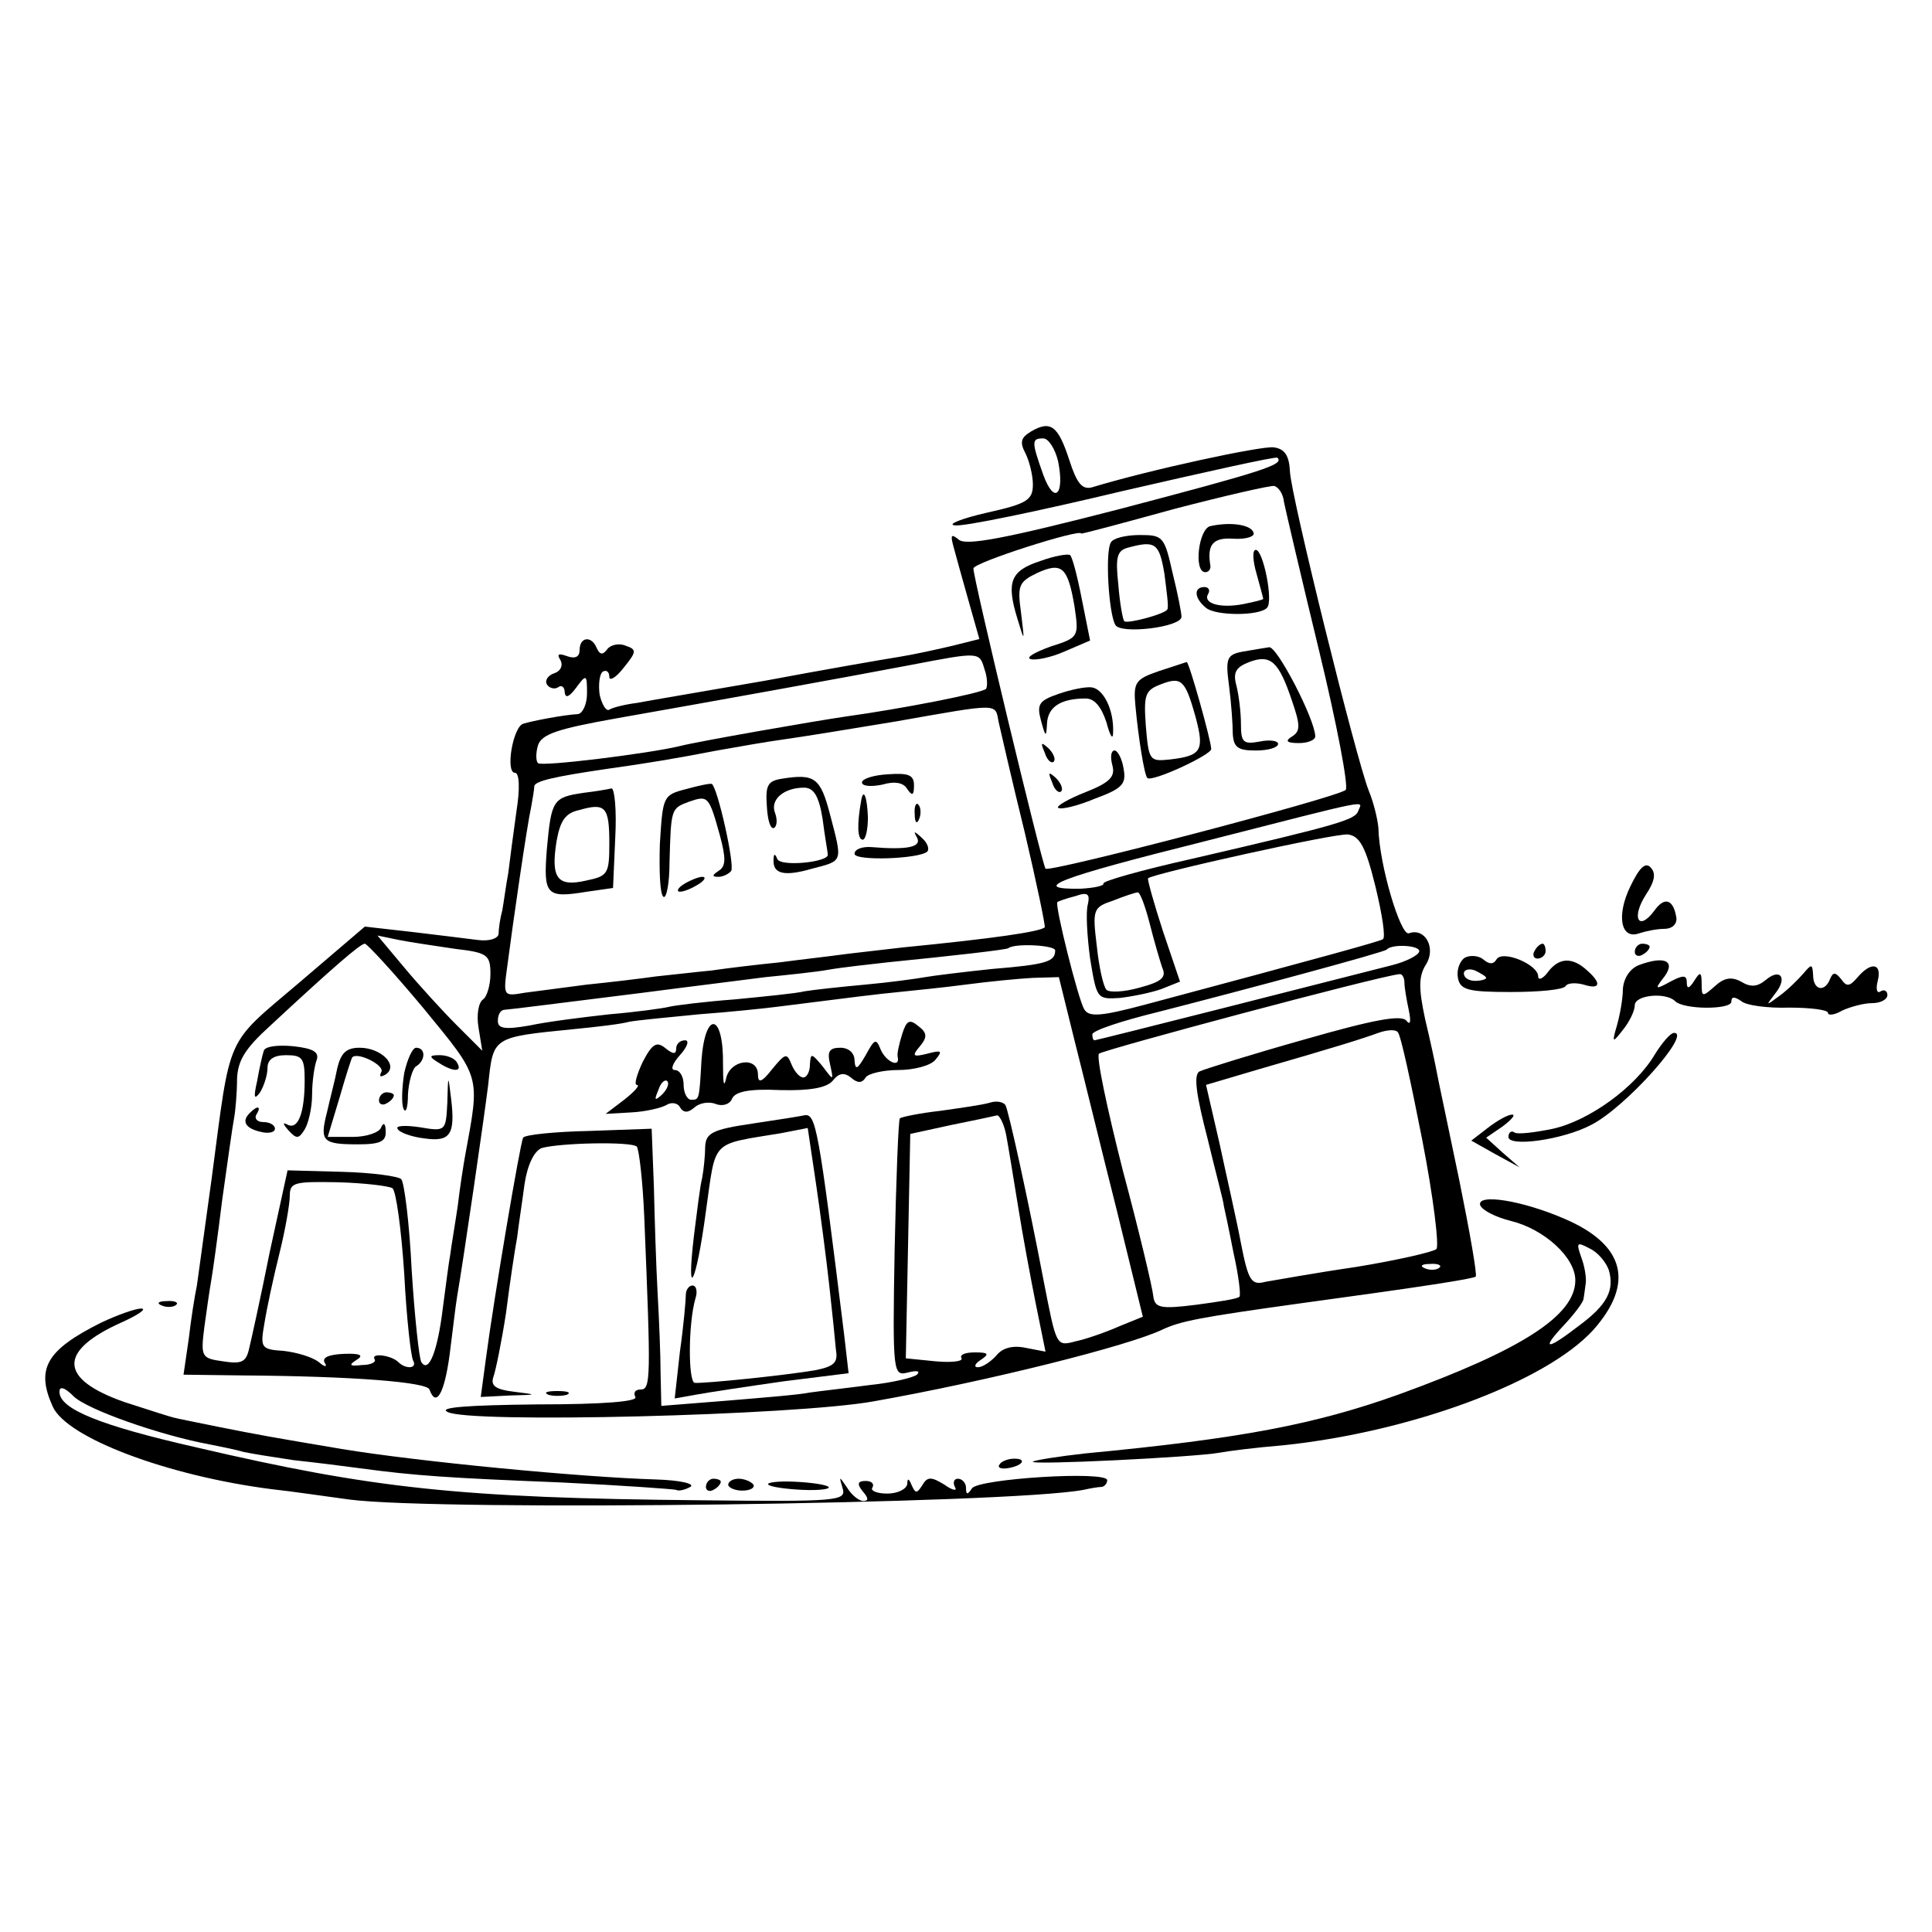 <?xml version="1.0" standalone="no"?>
<!DOCTYPE svg PUBLIC "-//W3C//DTD SVG 20010904//EN"
 "http://www.w3.org/TR/2001/REC-SVG-20010904/DTD/svg10.dtd">
<svg version="1.0" xmlns="http://www.w3.org/2000/svg"
 width="260pt" height="260pt" viewBox="0 0 260 260"
 preserveAspectRatio="xMidYMid meet">
<g transform="translate(0,260) scale(0.1,-0.1)"
fill="#000000" stroke="none">
<path d="M1387 2019 c-13 -8 -15 -14 -7 -29 5 -10 10 -29 10 -42 0 -21 -8 -26
-62 -38 -35 -8 -54 -16 -43 -17 11 -2 112 19 225 46 113 26 207 47 209 45 10
-9 -18 -18 -212 -69 -155 -40 -208 -50 -217 -41 -10 8 -11 6 -7 -9 3 -11 12
-44 20 -72 l15 -53 -36 -9 c-21 -5 -53 -12 -72 -15 -19 -3 -100 -17 -180 -32
-80 -14 -158 -27 -173 -30 -16 -2 -32 -6 -37 -9 -4 -3 -10 7 -13 20 -2 14 0
28 4 31 5 3 9 0 9 -7 0 -6 9 -1 19 12 18 22 18 25 3 30 -9 4 -21 1 -25 -5 -6
-8 -10 -7 -14 2 -7 17 -23 15 -23 -3 0 -9 -6 -12 -17 -8 -11 4 -14 3 -9 -5 4
-7 1 -15 -8 -18 -9 -3 -13 -10 -10 -15 3 -5 10 -7 15 -4 5 4 9 0 9 -7 1 -8 6
-6 15 6 14 19 15 19 15 -7 0 -15 -6 -27 -12 -28 -19 -1 -61 -9 -74 -13 -14 -5
-24 -66 -11 -66 6 0 7 -21 2 -52 -4 -29 -9 -66 -11 -83 -3 -16 -6 -39 -8 -50
-3 -11 -5 -25 -5 -32 -1 -6 -12 -10 -28 -8 -16 2 -56 7 -90 11 l-62 7 -89 -76
c-100 -85 -91 -66 -117 -262 -9 -66 -18 -131 -20 -145 -3 -14 -8 -46 -11 -72
l-7 -48 79 -1 c149 -1 249 -9 252 -19 9 -25 20 -5 27 46 4 31 8 66 10 78 9 52
37 245 42 286 7 65 5 64 115 75 31 3 65 7 75 10 11 2 53 6 94 10 41 3 88 8
104 10 103 13 134 17 165 20 19 2 60 6 90 10 30 4 71 8 90 9 l35 1 21 -85 c12
-47 37 -150 57 -229 l35 -143 -32 -13 c-18 -8 -44 -17 -58 -20 -27 -7 -26 -8
-44 84 -20 105 -47 228 -51 234 -3 4 -12 6 -21 3 -10 -3 -39 -7 -67 -11 -27
-3 -51 -8 -54 -10 -2 -3 -5 -82 -7 -176 -3 -169 -2 -171 18 -166 12 3 17 2 12
-3 -5 -4 -34 -11 -64 -14 -30 -4 -66 -8 -80 -10 -14 -3 -64 -7 -112 -11 l-88
-7 -1 44 c0 24 -2 72 -4 108 -2 36 -4 100 -5 143 l-3 78 -84 -3 c-46 -1 -86
-5 -89 -9 -4 -8 -39 -214 -50 -297 l-7 -52 39 2 c38 1 38 1 6 5 -25 3 -32 8
-28 20 3 8 11 47 17 86 5 40 12 86 15 102 2 17 7 49 10 72 4 26 13 44 23 48
25 7 120 9 128 2 3 -4 8 -46 10 -94 9 -219 9 -233 -5 -233 -7 0 -10 -4 -7 -10
4 -6 -42 -10 -132 -10 -94 -1 -133 -4 -121 -10 26 -16 467 -5 573 14 153 27
345 75 390 97 24 11 48 16 185 35 169 23 232 33 236 36 2 3 -8 60 -22 129 -14
68 -28 133 -30 144 -2 11 -9 44 -16 73 -9 42 -9 58 1 74 14 22 -1 50 -23 42
-11 -4 -40 92 -41 142 -1 11 -6 33 -13 50 -17 43 -104 394 -106 429 -1 22 -7
31 -22 33 -17 2 -166 -30 -245 -54 -13 -3 -20 6 -30 37 -15 46 -25 54 -52 38z
m37 -40 c9 -45 -5 -59 -20 -18 -16 45 -16 49 0 49 7 0 16 -14 20 -31z m304
-55 c2 -10 23 -100 47 -199 24 -99 40 -183 36 -188 -10 -10 -400 -112 -404
-106 -5 7 -98 394 -97 404 0 8 145 54 145 47 0 -1 56 14 125 33 69 18 130 32
135 31 6 -2 12 -11 13 -22z m-403 -225 c4 -11 4 -23 2 -26 -6 -6 -115 -27
-187 -37 -42 -6 -202 -34 -225 -40 -41 -10 -186 -28 -191 -23 -3 3 -3 14 0 24
5 15 26 22 104 36 125 22 308 55 397 72 94 18 93 18 100 -6z m19 -71 c3 -13
18 -79 35 -148 16 -68 28 -126 27 -128 -7 -6 -69 -15 -191 -27 -33 -4 -71 -8
-85 -10 -14 -2 -50 -6 -80 -10 -30 -3 -72 -8 -92 -11 -21 -2 -55 -6 -75 -8
-21 -3 -63 -8 -93 -11 -30 -4 -68 -9 -84 -11 -29 -5 -29 -5 -23 38 7 54 26
186 32 213 2 11 4 23 4 27 1 7 28 13 96 23 57 8 93 14 150 25 28 5 68 12 90
15 22 3 90 14 150 24 142 25 134 25 139 -1z m484 -119 c-4 -12 -22 -18 -225
-65 -67 -15 -120 -30 -118 -33 1 -3 -12 -6 -31 -7 -71 -1 -28 15 164 63 235
60 215 56 210 42z m23 -102 c9 -37 14 -69 10 -71 -5 -3 -73 -22 -320 -88 -60
-16 -76 -17 -82 -6 -8 13 -40 141 -36 144 1 1 12 5 24 8 17 6 20 3 17 -11 -3
-10 -1 -43 3 -73 9 -54 9 -55 40 -53 17 2 42 7 56 12 l25 10 -23 68 c-12 37
-21 69 -20 71 5 6 252 61 269 59 16 -2 24 -17 37 -70z m-304 -49 c6 -24 14
-51 17 -60 6 -13 0 -19 -30 -27 -21 -6 -41 -7 -45 -3 -4 4 -10 30 -13 59 -6
49 -5 52 22 61 15 6 30 11 33 11 3 1 10 -18 16 -41z m-934 -35 c43 -5 47 -8
47 -34 0 -15 -5 -31 -10 -34 -6 -4 -9 -21 -6 -38 l5 -31 -34 34 c-19 19 -51
54 -71 78 l-36 43 29 -6 c15 -3 49 -8 76 -12z m-43 -80 c78 -95 76 -89 56
-198 -2 -11 -7 -42 -10 -68 -4 -27 -9 -56 -10 -65 -2 -10 -6 -42 -10 -72 -7
-58 -19 -89 -29 -73 -3 5 -9 61 -13 124 -3 63 -10 118 -14 122 -3 4 -40 9 -80
10 l-73 2 -24 -110 c-12 -60 -25 -119 -28 -131 -4 -17 -10 -20 -35 -16 -29 4
-30 6 -25 46 3 22 7 50 9 61 2 11 9 61 15 110 7 50 14 100 16 110 2 11 4 35 4
53 1 25 11 41 44 71 85 79 122 111 128 111 3 0 39 -39 79 -87z m850 78 c0 -15
-11 -19 -85 -25 -38 -4 -79 -9 -90 -11 -11 -2 -47 -7 -80 -10 -33 -3 -70 -7
-82 -9 -12 -3 -54 -7 -95 -11 -40 -3 -80 -8 -88 -10 -8 -2 -44 -7 -80 -10 -36
-4 -84 -10 -107 -15 -34 -6 -43 -4 -43 6 0 8 3 14 8 15 13 1 74 9 187 23 61 8
135 17 165 21 30 3 69 7 85 10 17 3 53 7 80 10 90 9 160 17 162 19 9 7 63 4
63 -3z m490 -1 c0 -5 -17 -14 -37 -19 -78 -20 -397 -101 -400 -101 -2 0 -3 4
-3 8 0 5 39 18 88 30 125 32 303 80 308 84 7 8 44 6 44 -2z m-20 -42 c0 -7 3
-24 6 -38 3 -15 2 -20 -3 -14 -6 9 -44 2 -138 -25 -71 -20 -135 -40 -141 -43
-8 -5 -4 -32 11 -90 11 -46 22 -86 22 -91 1 -4 7 -32 13 -63 7 -31 10 -57 8
-59 -2 -3 -29 -7 -59 -11 -48 -6 -55 -4 -57 12 -1 11 -19 87 -41 169 -21 83
-36 153 -32 157 5 5 375 104 404 107 4 1 7 -5 7 -11z m24 -212 c15 -77 23
-143 19 -147 -5 -4 -53 -15 -108 -24 -55 -8 -110 -18 -122 -20 -19 -5 -23 1
-33 52 -6 32 -20 93 -29 135 l-18 78 71 21 c104 30 139 41 161 49 11 4 23 5
26 1 4 -3 18 -69 33 -145z m-560 7 c3 -16 10 -59 16 -96 6 -38 17 -97 24 -132
l13 -64 -26 5 c-18 4 -32 0 -40 -10 -8 -9 -19 -16 -25 -16 -6 0 -4 5 4 10 12
8 10 10 -8 10 -13 0 -21 -3 -18 -8 2 -4 -13 -6 -35 -4 l-40 4 3 151 3 151 55
12 c30 6 58 12 62 13 3 0 9 -11 12 -26z m-826 -72 c5 -3 12 -55 16 -115 3 -59
9 -112 12 -117 6 -11 -10 -12 -20 -2 -9 9 -37 13 -32 4 3 -4 -5 -8 -17 -8 -17
-2 -18 0 -7 7 10 6 5 9 -18 8 -20 -1 -29 -5 -25 -12 4 -6 0 -6 -8 1 -9 7 -30
13 -47 15 -31 2 -32 4 -26 38 3 19 12 61 20 93 8 32 14 67 14 78 0 18 7 19 64
18 36 -1 69 -5 74 -8z m1409 -107 c-3 -3 -12 -4 -19 -1 -8 3 -5 6 6 6 11 1 17
-2 13 -5z"/>
<path d="M1629 1892 c-16 -3 -23 -62 -7 -62 4 0 7 3 7 8 -5 29 3 39 31 37 17
-1 29 3 27 8 -3 11 -31 15 -58 9z"/>
<path d="M1495 1870 c-8 -12 -3 -96 6 -111 7 -13 89 -3 89 11 0 5 -5 31 -12
59 -11 49 -13 51 -44 51 -18 0 -36 -4 -39 -10z m72 -42 c3 -24 6 -45 4 -48 -2
-6 -54 -20 -58 -16 -2 2 -6 24 -8 49 -4 37 -2 46 13 50 37 10 42 6 49 -35z"/>
<path d="M1400 1845 c-40 -13 -46 -28 -31 -77 10 -33 10 -33 5 8 -5 36 -3 41
22 53 33 15 41 8 50 -45 6 -41 6 -42 -32 -54 -22 -8 -34 -15 -27 -17 6 -2 27
2 45 10 l35 15 -11 55 c-6 31 -13 58 -16 60 -3 2 -21 -1 -40 -8z"/>
<path d="M1691 1828 c5 -18 9 -33 9 -34 0 -1 -12 -4 -27 -7 -31 -6 -55 1 -47
14 3 5 0 9 -5 9 -15 0 -14 -15 2 -28 13 -11 72 -11 82 0 9 8 -5 78 -15 78 -5
0 -4 -15 1 -32z"/>
<path d="M1672 1723 c-21 -4 -23 -9 -18 -46 3 -23 5 -52 5 -64 1 -19 7 -23 31
-23 17 0 30 4 30 9 0 4 -11 6 -25 3 -22 -4 -25 -1 -25 24 0 16 -3 39 -6 51 -5
18 -1 25 17 32 29 11 40 1 58 -53 11 -32 11 -40 0 -47 -10 -6 -8 -9 9 -9 12 0
22 4 22 9 0 22 -51 121 -62 120 -7 -1 -24 -4 -36 -6z"/>
<path d="M1560 1697 c-32 -11 -35 -15 -32 -47 4 -43 12 -93 16 -97 6 -6 86 31
86 39 0 11 -30 118 -33 117 -1 0 -18 -6 -37 -12z m49 -62 c12 -45 8 -52 -34
-57 -28 -3 -29 -2 -33 45 -3 42 -1 48 20 56 28 11 33 6 47 -44z"/>
<path d="M1424 1666 c-26 -9 -29 -14 -23 -36 6 -22 7 -23 8 -4 1 23 19 34 52
34 12 0 21 -11 28 -32 5 -19 9 -25 9 -13 1 30 -13 58 -29 60 -8 1 -28 -3 -45
-9z"/>
<path d="M1406 1587 c3 -10 9 -15 12 -12 3 3 0 11 -7 18 -10 9 -11 8 -5 -6z"/>
<path d="M1497 1570 c4 -15 -3 -23 -36 -36 -23 -9 -40 -19 -37 -21 3 -3 25 2
49 12 38 14 43 20 39 41 -2 13 -8 24 -12 24 -5 0 -6 -9 -3 -20z"/>
<path d="M1416 1547 c3 -10 9 -15 12 -12 3 3 0 11 -7 18 -10 9 -11 8 -5 -6z"/>
<path d="M1052 1552 c-19 -3 -22 -9 -20 -37 1 -19 5 -32 10 -29 4 3 4 12 1 20
-7 18 12 34 39 34 13 0 20 -11 25 -42 3 -24 7 -45 7 -48 2 -10 -63 -17 -68 -6
-3 8 -5 7 -5 -1 -1 -19 14 -23 52 -12 42 11 41 8 24 73 -13 50 -21 55 -65 48z"/>
<path d="M1160 1547 c0 -5 12 -6 27 -3 17 5 29 3 34 -6 7 -10 9 -8 9 5 0 14
-7 17 -35 15 -19 -1 -35 -6 -35 -11z"/>
<path d="M923 1538 c-31 -8 -31 -10 -35 -74 -1 -36 0 -68 5 -71 4 -2 8 19 8
46 2 73 2 73 26 82 26 9 27 8 42 -46 8 -30 8 -41 -2 -47 -9 -6 -9 -8 0 -8 6 0
14 4 17 8 5 8 -18 111 -26 117 -2 1 -17 -2 -35 -7z"/>
<path d="M785 1533 c-41 -6 -43 -10 -49 -75 -5 -63 -1 -67 54 -58 l35 5 3 68
c2 37 -1 66 -5 66 -4 -1 -21 -4 -38 -6z m35 -68 c0 -41 -2 -44 -31 -50 -39 -9
-48 3 -40 53 5 28 12 38 31 42 35 10 40 4 40 -45z"/>
<path d="M1159 1523 c-6 -33 -5 -53 2 -53 4 0 7 14 7 30 -1 28 -6 40 -9 23z"/>
<path d="M1231 1504 c0 -11 3 -14 6 -6 3 7 2 16 -1 19 -3 4 -6 -2 -5 -13z"/>
<path d="M1234 1473 c7 -13 -13 -17 -61 -13 -13 1 -23 -3 -23 -9 0 -10 87 -7
98 3 3 4 0 12 -8 19 -10 9 -11 9 -6 0z"/>
<path d="M920 1410 c-8 -5 -10 -10 -5 -10 6 0 17 5 25 10 8 5 11 10 5 10 -5 0
-17 -5 -25 -10z"/>
<path d="M355 1186 c-2 -6 -6 -24 -9 -41 -5 -22 -4 -26 4 -15 5 8 10 23 10 33
0 11 8 17 25 17 22 0 25 -4 25 -34 0 -44 -9 -68 -24 -59 -6 3 -5 0 2 -8 11
-12 14 -12 22 1 5 8 10 29 10 47 0 17 3 38 6 46 4 11 -4 16 -31 19 -21 2 -38
0 -40 -6z"/>
<path d="M454 1163 c-3 -16 -10 -42 -14 -60 -10 -39 -6 -43 42 -43 30 0 38 4
37 18 0 10 -3 12 -6 5 -2 -7 -20 -13 -38 -13 l-34 0 16 53 c8 28 16 53 17 54
7 8 45 -11 39 -20 -3 -6 -1 -7 6 -3 18 12 -6 36 -35 36 -18 0 -25 -7 -30 -27z"/>
<path d="M544 1156 c-3 -19 -4 -41 -1 -48 3 -7 6 1 6 19 1 17 6 35 11 38 13 8
13 25 0 25 -5 0 -12 -16 -16 -34z"/>
<path d="M590 1170 c20 -13 33 -13 25 0 -3 6 -14 10 -23 10 -15 0 -15 -2 -2
-10z"/>
<path d="M602 1116 c-2 -38 -2 -39 -37 -33 -20 3 -33 2 -30 -2 2 -5 19 -11 36
-13 35 -5 42 5 36 54 -4 33 -4 32 -5 -6z"/>
<path d="M510 1119 c0 -5 5 -7 10 -4 6 3 10 8 10 11 0 2 -4 4 -10 4 -5 0 -10
-5 -10 -11z"/>
<path d="M337 1103 c-12 -11 -8 -21 13 -26 11 -3 20 -1 20 4 0 5 -7 9 -16 9
-8 0 -12 5 -9 10 7 11 2 13 -8 3z"/>
<path d="M2194 1407 c-19 -39 -13 -72 12 -63 9 3 24 6 34 6 10 0 17 6 16 15
-4 25 -16 29 -30 9 -21 -28 -31 -9 -11 22 12 18 14 29 6 37 -7 7 -15 -1 -27
-26z"/>
<path d="M2065 1320 c-3 -5 -1 -10 4 -10 6 0 11 5 11 10 0 6 -2 10 -4 10 -3 0
-8 -4 -11 -10z"/>
<path d="M2200 1319 c0 -5 5 -7 10 -4 6 3 10 8 10 11 0 2 -4 4 -10 4 -5 0 -10
-5 -10 -11z"/>
<path d="M1971 1311 c-7 -5 -11 -17 -9 -27 3 -16 13 -19 71 -19 38 0 71 3 74
8 2 4 13 5 24 2 22 -7 25 1 6 18 -20 19 -38 19 -53 0 -7 -10 -14 -13 -14 -7 0
16 -48 36 -56 23 -4 -7 -10 -7 -18 0 -6 5 -18 6 -25 2z m29 -27 c0 -2 -7 -4
-15 -4 -8 0 -15 4 -15 10 0 5 7 7 15 4 8 -4 15 -8 15 -10z"/>
<path d="M2205 1301 c-12 -5 -20 -18 -21 -32 0 -13 -4 -35 -8 -49 -7 -24 -6
-24 8 -6 9 11 16 26 16 33 0 14 41 18 54 6 11 -12 76 -12 76 -1 0 7 4 7 13 1
6 -6 36 -10 65 -9 28 0 52 -3 52 -7 0 -4 9 -3 19 3 11 5 29 10 40 10 12 0 21
5 21 11 0 5 -4 8 -9 5 -5 -4 -7 3 -4 14 6 24 -9 26 -27 5 -11 -13 -15 -13 -22
-3 -8 10 -11 10 -15 1 -7 -19 -23 -16 -23 5 -1 15 -2 15 -13 2 -7 -8 -21 -22
-32 -30 -19 -14 -19 -14 -6 3 17 21 7 35 -13 18 -11 -9 -20 -10 -33 -2 -13 7
-23 5 -35 -6 -17 -15 -18 -15 -18 3 0 16 -2 17 -10 4 -7 -11 -10 -11 -10 -2 0
10 -5 10 -22 1 -20 -11 -21 -10 -11 3 20 24 5 33 -32 19z"/>
<path d="M1214 1208 c-4 -13 -7 -26 -6 -30 4 -16 -16 -7 -23 10 -6 15 -8 14
-20 -8 -11 -19 -14 -21 -15 -7 0 10 -8 17 -19 17 -15 0 -18 -5 -14 -22 5 -23
5 -23 -10 -3 -15 18 -16 18 -17 3 0 -10 -4 -18 -9 -18 -5 0 -12 8 -16 18 -6
15 -8 15 -26 -7 -14 -18 -19 -19 -19 -7 0 25 -38 20 -43 -6 -3 -13 -4 -4 -4
19 1 70 -24 74 -29 6 -3 -54 -3 -53 -14 -53 -5 0 -10 9 -10 20 0 11 -5 20 -12
20 -6 0 -3 9 7 20 10 11 13 20 7 20 -7 0 -12 -5 -12 -11 0 -8 -4 -8 -14 0 -12
10 -18 7 -31 -18 -8 -17 -12 -31 -8 -31 5 0 -3 -9 -17 -20 l-25 -19 35 2 c19
1 40 6 47 10 6 4 15 3 18 -3 5 -8 11 -8 20 0 7 6 20 8 29 4 9 -3 18 0 21 7 4
10 23 14 65 12 40 -1 63 3 71 13 8 10 15 11 24 4 9 -8 15 -8 20 0 3 5 23 10
44 10 21 0 44 6 50 14 10 12 8 13 -11 8 -20 -5 -21 -3 -10 10 10 12 10 18 -2
27 -12 10 -16 8 -22 -11z m-323 -81 c-10 -9 -11 -8 -5 6 3 10 9 15 12 12 3 -3
0 -11 -7 -18z"/>
<path d="M2227 1181 c-26 -44 -88 -89 -137 -100 -24 -5 -48 -8 -52 -5 -4 3 -8
0 -8 -6 0 -14 73 -4 111 16 46 23 136 124 112 124 -5 0 -16 -13 -26 -29z"/>
<path d="M1013 1088 c-55 -8 -63 -13 -64 -31 0 -12 -2 -31 -4 -42 -3 -11 -7
-46 -11 -77 -11 -93 3 -66 16 32 14 98 5 89 101 105 l36 7 11 -74 c6 -40 14
-102 18 -138 4 -36 8 -75 9 -87 3 -17 -3 -22 -28 -27 -41 -7 -149 -18 -162
-17 -9 1 -9 80 1 114 3 9 1 17 -4 17 -5 0 -9 -6 -9 -12 0 -7 -3 -42 -8 -77
l-7 -63 28 5 c16 3 69 11 118 18 l88 11 -6 52 c-35 283 -38 298 -54 295 -4 -1
-35 -6 -69 -11z"/>
<path d="M2002 1082 l-22 -17 32 -18 33 -18 -23 20 -22 20 22 15 c12 9 18 16
13 16 -6 0 -20 -8 -33 -18z"/>
<path d="M1992 978 c3 -7 21 -16 41 -21 45 -11 87 -49 87 -80 0 -47 -71 -93
-236 -153 -114 -41 -214 -60 -424 -80 -36 -4 -67 -9 -70 -11 -5 -5 218 6 251
12 10 2 49 7 86 10 172 18 353 85 417 155 56 63 43 115 -39 150 -58 25 -118
34 -113 18z m173 -87 c8 -27 -2 -47 -40 -75 -44 -34 -52 -33 -20 1 14 15 26
31 26 35 1 5 2 14 3 21 1 6 -1 22 -6 35 -7 20 -6 21 11 12 11 -5 22 -18 26
-29z"/>
<path d="M218 843 c7 -3 16 -2 19 1 4 3 -2 6 -13 5 -11 0 -14 -3 -6 -6z"/>
<path d="M136 820 c-74 -37 -88 -62 -65 -113 19 -42 154 -93 294 -111 28 -3
75 -10 105 -14 122 -16 887 -6 988 13 9 2 20 4 25 4 4 1 7 5 7 9 0 13 -174 2
-182 -11 -6 -9 -8 -9 -8 1 0 6 -5 12 -11 12 -5 0 -7 -5 -4 -11 4 -6 -3 -5 -14
3 -18 11 -23 11 -30 -1 -7 -11 -9 -11 -14 0 -4 10 -6 10 -6 2 -1 -7 -13 -13
-27 -13 -14 0 -23 4 -20 8 3 5 -1 9 -9 9 -11 0 -12 -4 -4 -14 8 -9 8 -13 1
-13 -6 0 -16 8 -22 18 -11 16 -11 16 -6 -1 5 -17 -6 -18 -192 -16 -324 3 -441
16 -677 71 -132 30 -185 52 -185 75 0 8 7 6 19 -6 18 -18 118 -53 184 -65 15
-3 35 -7 45 -10 9 -2 40 -7 67 -11 28 -3 68 -8 90 -11 74 -10 120 -13 270 -19
83 -4 152 -9 155 -10 3 -2 12 0 19 4 7 4 -13 9 -46 10 -101 3 -320 24 -423 41
-95 16 -112 19 -167 30 -29 6 -55 11 -58 12 -2 0 -33 10 -67 21 -89 31 -91 69
-3 108 22 10 33 18 25 18 -8 0 -33 -9 -54 -19z"/>
<path d="M738 723 c6 -2 18 -2 25 0 6 3 1 5 -13 5 -14 0 -19 -2 -12 -5z"/>
<path d="M1345 629 c-3 -4 2 -6 10 -5 21 3 28 13 10 13 -9 0 -18 -4 -20 -8z"/>
<path d="M950 599 c0 -5 5 -7 10 -4 6 3 10 8 10 11 0 2 -4 4 -10 4 -5 0 -10
-5 -10 -11z"/>
<path d="M980 602 c0 -4 9 -8 19 -8 11 0 17 4 15 8 -3 4 -12 8 -20 8 -8 0 -14
-4 -14 -8z"/>
<path d="M1034 602 c3 -3 24 -6 46 -7 22 -1 38 1 35 4 -3 3 -24 6 -46 7 -22 1
-38 -1 -35 -4z"/>
</g>
</svg>
